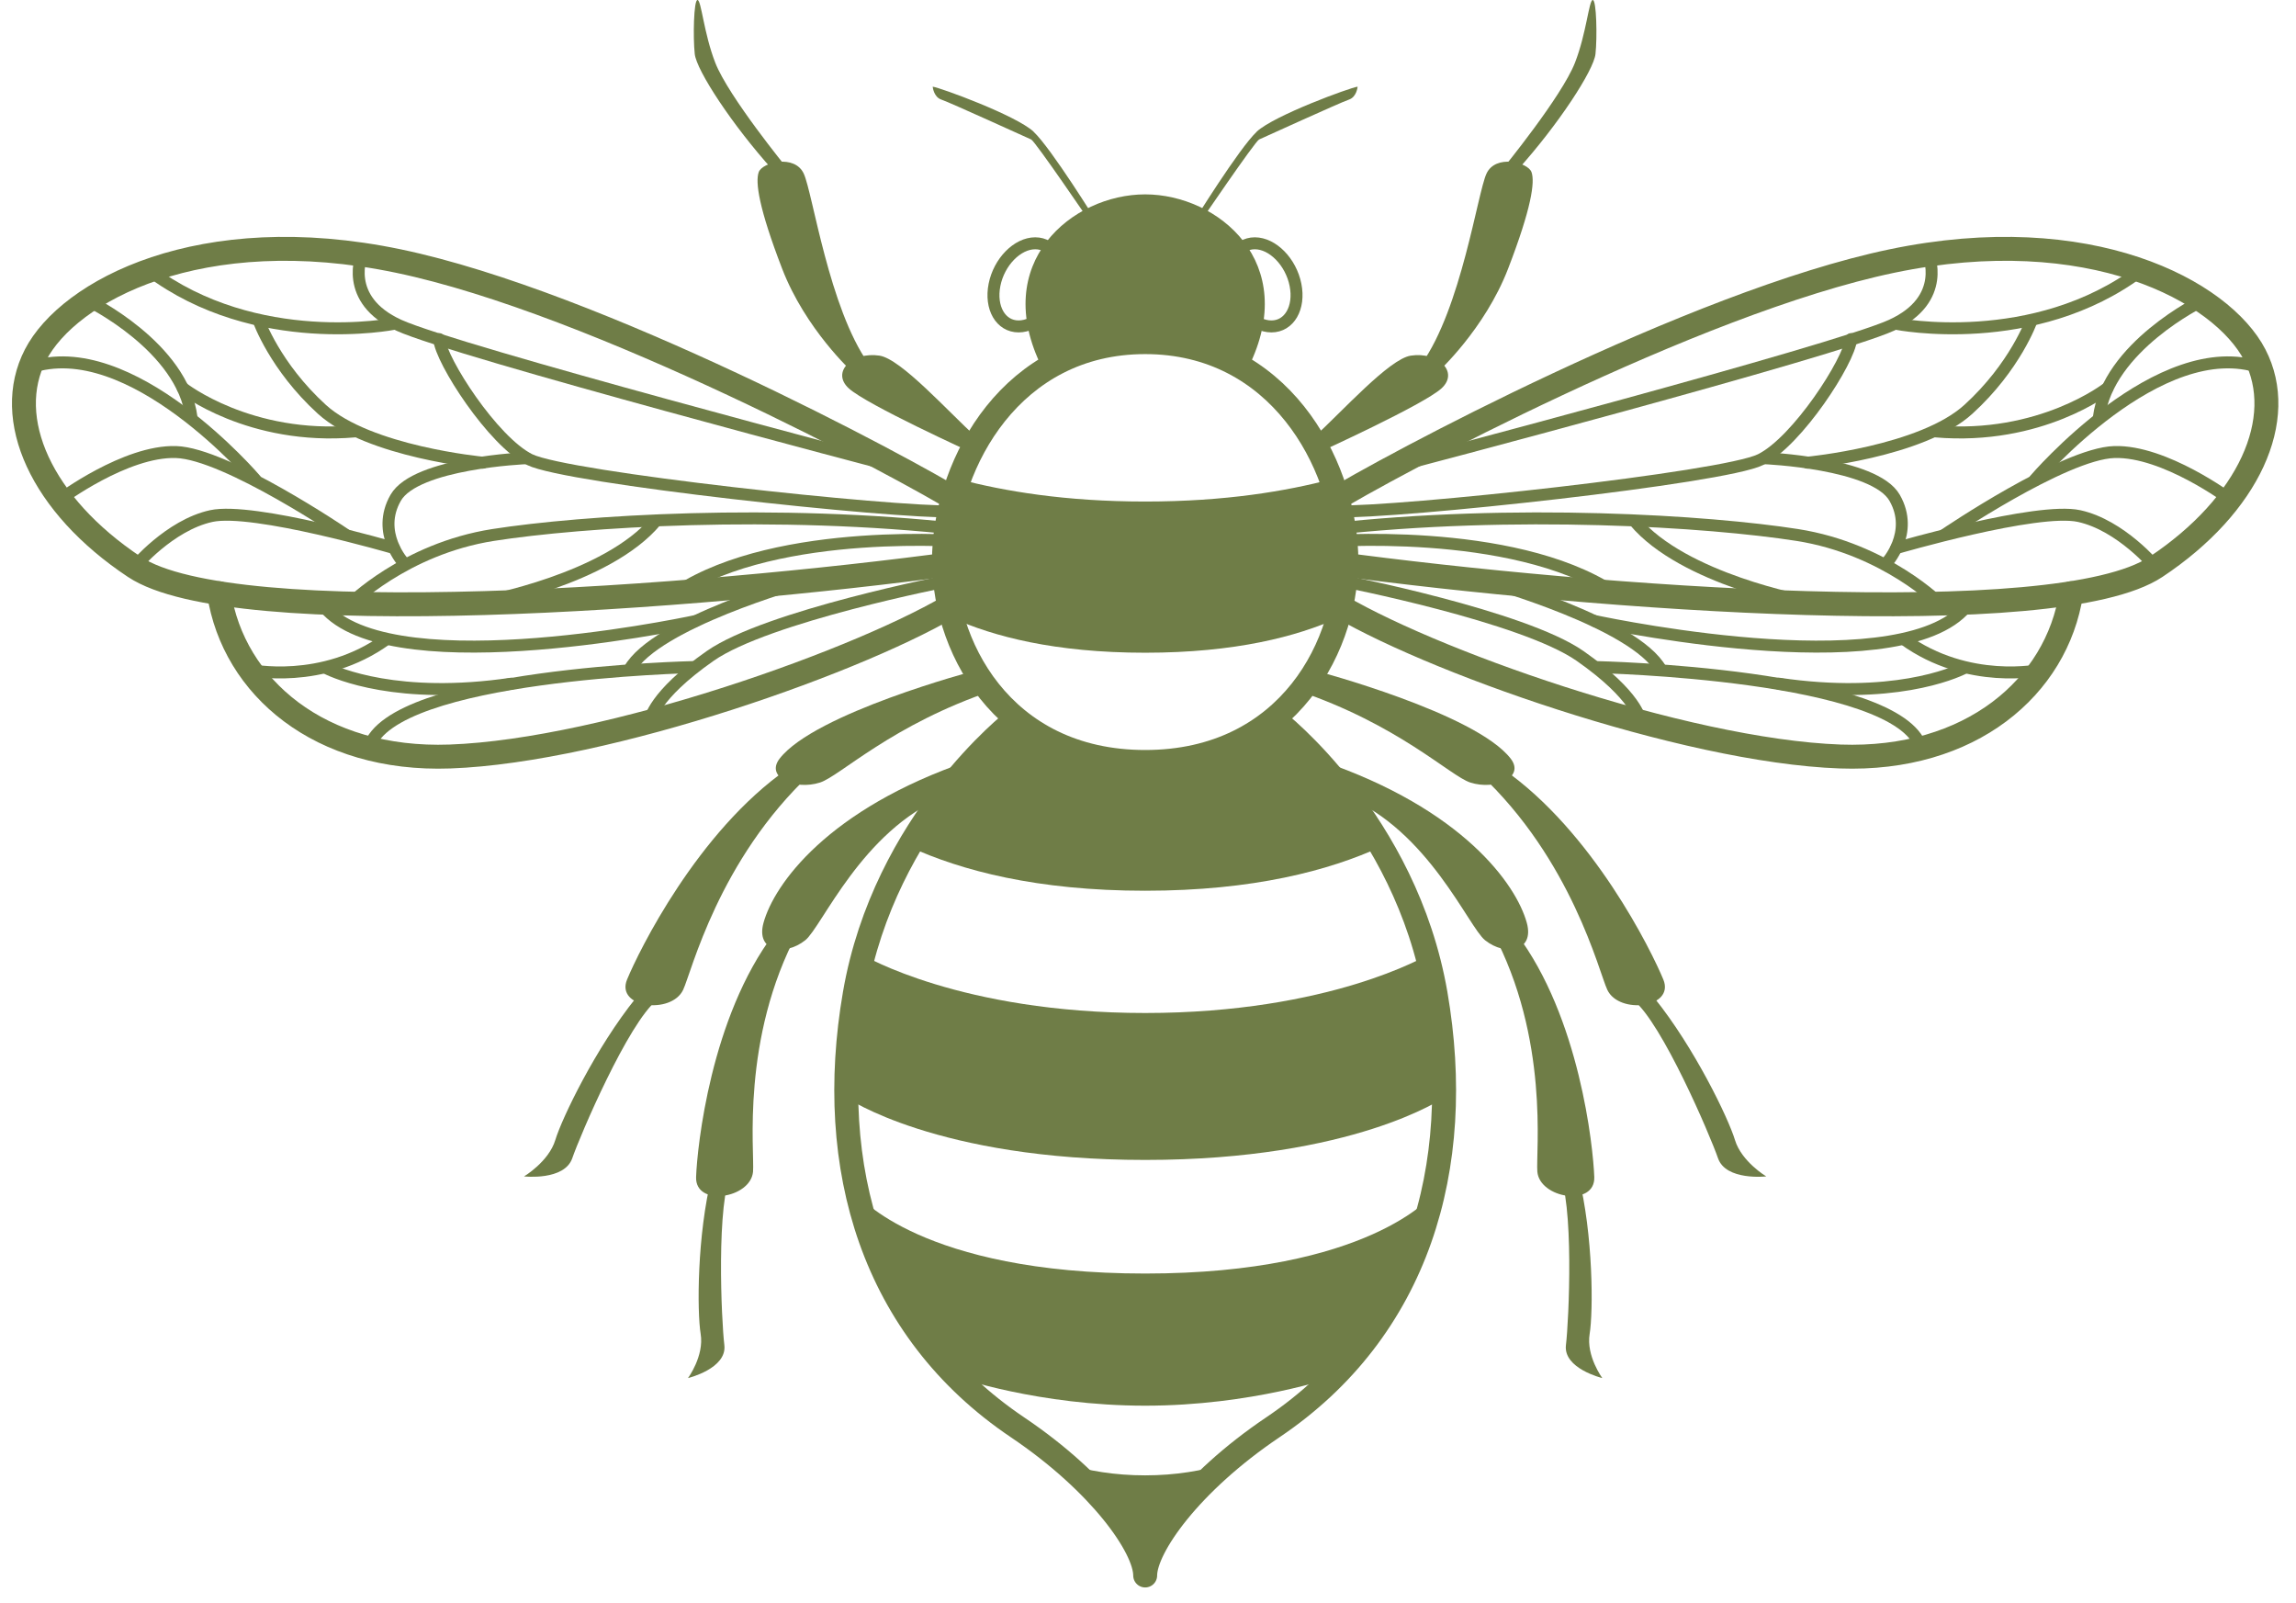 <svg width="96" height="67" viewBox="0 0 96 67" fill="none" xmlns="http://www.w3.org/2000/svg">
<path d="M53.359 30.123C53.359 30.123 58.774 34.308 60.026 41.552C61.275 48.796 59.283 55.583 53.22 59.664C49.748 62.001 47.882 64.689 47.882 65.858C47.882 64.689 46.017 62.002 42.544 59.664C36.481 55.583 34.489 48.796 35.738 41.552C36.987 34.308 42.405 30.123 42.405 30.123" stroke="#6F7D47" stroke-linecap="round" stroke-linejoin="round"/>
<path d="M56.288 23.109C56.147 19.353 53.489 14.302 47.882 14.302C42.275 14.302 39.614 19.353 39.475 23.109C39.334 26.865 41.854 31.851 47.882 31.851C53.909 31.851 56.429 26.865 56.288 23.109Z" stroke="#6F7D47" stroke-linecap="round" stroke-linejoin="round"/>
<path d="M43.798 15.368C44.927 14.706 46.283 14.3 47.882 14.3C49.48 14.3 50.837 14.704 51.966 15.368H52.191C54.387 10.975 50.927 8.125 47.882 8.125C44.837 8.125 41.377 10.975 43.572 15.368H43.798Z" fill="#6F7D47"/>
<path d="M43.284 10.17C42.537 10.17 41.773 10.947 41.582 11.907C41.391 12.868 41.841 13.645 42.59 13.645C43.338 13.645 44.1 12.868 44.291 11.907C44.482 10.947 44.032 10.17 43.284 10.17Z" stroke="#6F7D47" stroke-width="0.5" stroke-linecap="round" stroke-linejoin="round"/>
<path d="M52.465 10.17C53.212 10.17 53.976 10.947 54.167 11.907C54.358 12.866 53.908 13.645 53.16 13.645C52.411 13.645 51.65 12.868 51.458 11.907C51.267 10.949 51.717 10.17 52.465 10.17Z" stroke="#6F7D47" stroke-width="0.5" stroke-linecap="round" stroke-linejoin="round"/>
<path d="M52.547 5.506C51.813 6.191 49.895 9.289 49.895 9.289L50.128 9.361C50.128 9.361 52.479 5.904 52.645 5.831C52.812 5.758 56.065 4.274 56.398 4.165C56.73 4.055 56.764 3.623 56.764 3.623C56.463 3.659 53.276 4.821 52.542 5.506H52.547Z" fill="#6F7D47"/>
<path d="M43.215 5.506C43.949 6.191 45.867 9.289 45.867 9.289L45.634 9.361C45.634 9.361 43.282 5.904 43.116 5.831C42.95 5.758 39.696 4.274 39.364 4.165C39.032 4.055 38.998 3.623 38.998 3.623C39.299 3.659 42.485 4.821 43.219 5.506H43.215Z" fill="#6F7D47"/>
<path d="M54.924 18.291C56.129 17.194 58.087 15.002 58.989 14.866C60.125 14.693 61.023 15.551 60.27 16.236C59.517 16.921 55.149 18.907 55.149 18.907L54.924 18.291Z" fill="#6F7D47"/>
<path d="M60.12 15.55C60.12 15.55 62.078 13.768 63.056 11.233C64.034 8.698 64.185 7.602 64.034 7.192C63.882 6.781 62.528 6.438 62.151 7.261C61.775 8.084 61.098 12.879 59.44 15.207L60.118 15.55H60.12Z" fill="#6F7D47"/>
<path d="M62.83 7.057C62.83 7.057 65.299 4.039 65.852 2.623C66.334 1.387 66.435 0.01 66.595 4.31879e-05C66.755 -0.01 66.786 1.573 66.71 2.258C66.635 2.943 65.162 5.206 63.432 7.125L62.83 7.057Z" fill="#6F7D47"/>
<path d="M40.837 18.291C39.632 17.195 37.674 15.002 36.772 14.866C35.636 14.694 34.738 15.551 35.491 16.236C36.244 16.921 40.612 18.907 40.612 18.907L40.837 18.291Z" fill="#6F7D47"/>
<path d="M35.639 15.55C35.639 15.55 33.681 13.768 32.703 11.233C31.725 8.698 31.574 7.602 31.725 7.192C31.877 6.781 33.231 6.438 33.608 7.261C33.984 8.084 34.661 12.879 36.319 15.207L35.641 15.55H35.639Z" fill="#6F7D47"/>
<path d="M32.929 7.057C32.929 7.057 30.46 4.039 29.907 2.623C29.425 1.387 29.325 0.01 29.165 4.31879e-05C29.005 -0.01 28.973 1.573 29.049 2.258C29.125 2.943 30.597 5.206 32.328 7.125L32.929 7.057Z" fill="#6F7D47"/>
<path d="M41.535 28.858C37.283 30.285 35.119 32.445 34.286 32.711C33.251 33.044 31.987 32.501 32.597 31.712C34.069 29.809 40.719 28.048 40.719 28.048L41.538 28.858H41.535Z" fill="#6F7D47"/>
<path d="M40.499 31.81C34.606 33.817 32.368 36.965 31.924 38.574C31.592 39.776 32.812 39.988 33.67 39.303C34.364 38.748 36.032 34.726 39.47 33.303L40.499 31.81Z" fill="#6F7D47"/>
<path d="M32.924 32.143C29.164 34.76 26.709 39.756 26.219 40.946C25.729 42.136 28.072 42.421 28.564 41.375C28.916 40.625 30.037 35.95 33.906 32.334L32.924 32.145V32.143Z" fill="#6F7D47"/>
<path d="M26.599 41.704C24.91 43.797 23.493 46.748 23.219 47.653C22.946 48.558 21.911 49.176 21.911 49.176C21.911 49.176 23.6 49.365 23.928 48.414C24.256 47.463 26.271 42.751 27.472 41.8L26.599 41.704Z" fill="#6F7D47"/>
<path d="M29.767 49.134C29.14 51.637 29.144 54.836 29.296 55.76C29.447 56.686 28.766 57.606 28.766 57.606C28.766 57.606 30.408 57.21 30.286 56.221C30.164 55.234 29.931 50.207 30.612 48.925L29.767 49.134Z" fill="#6F7D47"/>
<path d="M32.367 39.019C29.715 42.523 29.151 47.936 29.105 49.2C29.059 50.465 31.389 50.103 31.486 48.977C31.555 48.169 30.966 43.42 33.368 38.937L32.367 39.021V39.019Z" fill="#6F7D47"/>
<path d="M54.227 28.858C58.479 30.285 60.644 32.445 61.476 32.711C62.511 33.044 63.775 32.501 63.165 31.712C61.693 29.809 55.043 28.048 55.043 28.048L54.225 28.858H54.227Z" fill="#6F7D47"/>
<path d="M55.264 31.81C61.157 33.817 63.395 36.965 63.838 38.574C64.171 39.776 62.951 39.988 62.093 39.303C61.399 38.748 59.731 34.726 56.292 33.303L55.264 31.81Z" fill="#6F7D47"/>
<path d="M62.842 32.143C66.603 34.76 69.057 39.756 69.547 40.946C70.037 42.136 67.694 42.421 67.204 41.375C66.853 40.625 65.732 35.95 61.862 32.334L62.844 32.145L62.842 32.143Z" fill="#6F7D47"/>
<path d="M69.162 41.705C70.851 43.798 72.268 46.748 72.542 47.653C72.815 48.558 73.85 49.176 73.85 49.176C73.85 49.176 72.161 49.366 71.833 48.415C71.505 47.464 69.49 42.751 68.289 41.8L69.162 41.705Z" fill="#6F7D47"/>
<path d="M65.995 49.134C66.622 51.637 66.617 54.836 66.466 55.76C66.315 56.686 66.996 57.606 66.996 57.606C66.996 57.606 65.353 57.21 65.475 56.221C65.597 55.234 65.831 50.207 65.149 48.925L65.995 49.134Z" fill="#6F7D47"/>
<path d="M63.398 39.019C66.05 42.523 66.613 47.936 66.66 49.2C66.706 50.465 64.376 50.103 64.279 48.977C64.209 48.169 64.798 43.42 62.397 38.937L63.398 39.021V39.019Z" fill="#6F7D47"/>
<path d="M40.102 20.036C39.719 21.073 39.511 22.135 39.475 23.108C39.443 23.975 39.555 24.909 39.816 25.831C41.53 26.604 44.106 27.285 47.881 27.285C51.657 27.285 54.235 26.604 55.947 25.831C56.21 24.909 56.321 23.975 56.288 23.108C56.252 22.135 56.044 21.073 55.661 20.036C53.787 20.527 51.244 20.965 47.881 20.965C44.518 20.965 41.976 20.527 40.102 20.036Z" fill="#6F7D47"/>
<path d="M36.1 39.935C35.959 40.457 35.835 40.995 35.738 41.553C35.486 43.021 35.368 44.467 35.387 45.879C35.387 45.879 39.158 48.487 47.882 48.487C56.606 48.487 60.377 45.879 60.377 45.879C60.396 44.469 60.278 43.021 60.025 41.553C59.929 40.995 59.805 40.457 59.664 39.935C59.664 39.935 55.605 42.345 47.882 42.345C40.159 42.345 36.1 39.935 36.1 39.935Z" fill="#6F7D47"/>
<path d="M47.881 61.672C46.602 61.672 45.496 61.48 44.541 61.19C46.722 63.078 47.881 64.936 47.881 65.856C47.881 64.938 49.04 63.078 51.221 61.19C50.266 61.478 49.16 61.672 47.881 61.672Z" fill="#6F7D47"/>
<path d="M35.862 49.951C36.525 52.817 37.879 55.42 39.997 57.565C39.997 57.565 43.423 58.76 47.88 58.76C52.337 58.76 55.763 57.565 55.763 57.565C57.883 55.42 59.237 52.817 59.897 49.951C59.897 49.951 57.233 53.236 47.88 53.236C38.527 53.236 35.862 49.951 35.862 49.951Z" fill="#6F7D47"/>
<path d="M53.358 30.123H53.164C51.852 31.17 50.106 31.851 47.881 31.851C45.656 31.851 43.91 31.17 42.598 30.123H42.404C42.404 30.123 39.988 31.993 38.011 35.391C40.185 36.39 43.357 37.234 47.881 37.234C52.405 37.234 55.577 36.39 57.751 35.391C55.774 31.993 53.358 30.123 53.358 30.123Z" fill="#6F7D47"/>
<path d="M40.201 21.032C37.786 19.542 24.938 12.639 16.66 10.913C8.382 9.187 2.865 12.168 1.486 14.835C0.106 17.502 1.721 21.109 5.625 23.7C9.764 26.445 28.993 25.033 40.029 23.543" stroke="#6F7D47" stroke-linecap="round" stroke-linejoin="round"/>
<path d="M40.114 25.112C36.233 27.544 25.369 31.388 18.815 31.623C13.374 31.819 9.761 28.721 9.157 24.798" stroke="#6F7D47" stroke-linecap="round" stroke-linejoin="round"/>
<path d="M40.52 22.638C40.52 22.638 32.575 21.967 28.324 24.739" stroke="#6F7D47" stroke-width="0.5" stroke-linecap="round" stroke-linejoin="round"/>
<path d="M40.212 22.132C32.424 21.261 24.318 21.784 20.617 22.363C16.915 22.943 14.616 25.266 14.616 25.266" stroke="#6F7D47" stroke-width="0.5" stroke-linecap="round" stroke-linejoin="round"/>
<path d="M20.231 25.153C20.231 25.153 25.378 24.221 27.42 21.782" stroke="#6F7D47" stroke-width="0.5" stroke-linecap="round" stroke-linejoin="round"/>
<path d="M39.956 21.381C37.221 21.444 23.692 19.978 22.148 19.213C20.604 18.447 18.432 15.066 18.362 14.175" stroke="#6F7D47" stroke-width="0.5" stroke-linecap="round" stroke-linejoin="round"/>
<path d="M37.294 19.468C37.294 19.468 19.066 14.684 16.683 13.599C14.3 12.514 15.141 10.601 15.141 10.601" stroke="#6F7D47" stroke-width="0.5" stroke-linecap="round" stroke-linejoin="round"/>
<path d="M16.474 13.536C16.474 13.536 10.726 14.684 6.237 11.303" stroke="#6F7D47" stroke-width="0.5" stroke-linecap="round" stroke-linejoin="round"/>
<path d="M21.999 19.154C21.999 19.154 17.385 19.342 16.544 20.809C15.702 22.277 16.895 23.551 16.895 23.551" stroke="#6F7D47" stroke-width="0.5" stroke-linecap="round" stroke-linejoin="round"/>
<path d="M16.474 22.911C16.474 22.911 10.585 21.189 8.833 21.572C7.081 21.954 5.628 23.699 5.628 23.699" stroke="#6F7D47" stroke-width="0.5" stroke-linecap="round" stroke-linejoin="round"/>
<path d="M2.52 20.872C2.52 20.872 5.254 18.831 7.357 18.896C9.46 18.959 14.438 22.34 14.438 22.34" stroke="#6F7D47" stroke-width="0.5" stroke-linecap="round" stroke-linejoin="round"/>
<path d="M20.187 19.341C20.187 19.341 15.419 18.896 13.457 17.109C11.495 15.322 10.819 13.404 10.819 13.404" stroke="#6F7D47" stroke-width="0.5" stroke-linecap="round" stroke-linejoin="round"/>
<path d="M10.682 20.05C10.682 20.05 5.443 13.908 1.236 15.374" stroke="#6F7D47" stroke-width="0.5" stroke-linecap="round" stroke-linejoin="round"/>
<path d="M3.696 12.579C3.696 12.579 7.64 14.492 8.008 17.458" stroke="#6F7D47" stroke-width="0.5" stroke-linecap="round" stroke-linejoin="round"/>
<path d="M7.639 16.215C7.639 16.215 10.425 18.416 14.842 18.033" stroke="#6F7D47" stroke-width="0.5" stroke-linecap="round" stroke-linejoin="round"/>
<path d="M39.658 24.282C39.658 24.282 32.078 25.754 29.693 27.42C27.308 29.087 27.18 30.093 27.18 30.093" stroke="#6F7D47" stroke-width="0.5" stroke-linecap="round" stroke-linejoin="round"/>
<path d="M29.012 27.884C29.012 27.884 16.366 28.156 15.428 31.254" stroke="#6F7D47" stroke-width="0.5" stroke-linecap="round" stroke-linejoin="round"/>
<path d="M33.526 24.32C33.526 24.32 27.404 26.036 26.312 27.994" stroke="#6F7D47" stroke-width="0.5" stroke-linecap="round" stroke-linejoin="round"/>
<path d="M29.08 25.962C28.104 26.169 15.88 28.671 13.428 25.212" stroke="#6F7D47" stroke-width="0.5" stroke-linecap="round" stroke-linejoin="round"/>
<path d="M10.448 28.002C10.448 28.002 13.473 28.66 16.154 26.724" stroke="#6F7D47" stroke-width="0.5" stroke-linecap="round" stroke-linejoin="round"/>
<path d="M13.628 27.923C14.084 28.151 16.657 29.277 21.382 28.579" stroke="#6F7D47" stroke-width="0.5" stroke-linecap="round" stroke-linejoin="round"/>
<path d="M55.56 21.032C57.974 19.542 70.822 12.639 79.1 10.913C87.379 9.187 92.897 12.168 94.277 14.835C95.657 17.502 94.041 21.109 90.138 23.7C85.999 26.445 66.769 25.033 55.734 23.543" stroke="#6F7D47" stroke-linecap="round" stroke-linejoin="round"/>
<path d="M55.645 25.112C59.526 27.544 70.391 31.388 76.944 31.623C82.385 31.819 85.999 28.721 86.602 24.798" stroke="#6F7D47" stroke-linecap="round" stroke-linejoin="round"/>
<path d="M55.242 22.638C55.242 22.638 63.188 21.967 67.439 24.739" stroke="#6F7D47" stroke-width="0.5" stroke-linecap="round" stroke-linejoin="round"/>
<path d="M55.551 22.132C63.339 21.261 71.445 21.784 75.146 22.363C78.848 22.943 81.146 25.266 81.146 25.266" stroke="#6F7D47" stroke-width="0.5" stroke-linecap="round" stroke-linejoin="round"/>
<path d="M75.529 25.153C75.529 25.153 70.383 24.221 68.341 21.782" stroke="#6F7D47" stroke-width="0.5" stroke-linecap="round" stroke-linejoin="round"/>
<path d="M55.805 21.381C58.539 21.444 72.069 19.979 73.612 19.213C75.156 18.448 77.329 15.067 77.398 14.175" stroke="#6F7D47" stroke-width="0.5" stroke-linecap="round" stroke-linejoin="round"/>
<path d="M58.469 19.468C58.469 19.468 76.697 14.684 79.08 13.599C81.463 12.514 80.621 10.601 80.621 10.601" stroke="#6F7D47" stroke-width="0.5" stroke-linecap="round" stroke-linejoin="round"/>
<path d="M79.289 13.536C79.289 13.536 85.037 14.684 89.525 11.303" stroke="#6F7D47" stroke-width="0.5" stroke-linecap="round" stroke-linejoin="round"/>
<path d="M73.763 19.154C73.763 19.154 78.377 19.342 79.218 20.809C80.06 22.277 78.867 23.551 78.867 23.551" stroke="#6F7D47" stroke-width="0.5" stroke-linecap="round" stroke-linejoin="round"/>
<path d="M79.289 22.911C79.289 22.911 85.178 21.189 86.93 21.572C88.682 21.954 90.135 23.699 90.135 23.699" stroke="#6F7D47" stroke-width="0.5" stroke-linecap="round" stroke-linejoin="round"/>
<path d="M93.24 20.872C93.24 20.872 90.506 18.831 88.403 18.896C86.299 18.961 81.321 22.34 81.321 22.34" stroke="#6F7D47" stroke-width="0.5" stroke-linecap="round" stroke-linejoin="round"/>
<path d="M75.573 19.341C75.573 19.341 80.341 18.896 82.303 17.109C84.266 15.322 84.941 13.404 84.941 13.404" stroke="#6F7D47" stroke-width="0.5" stroke-linecap="round" stroke-linejoin="round"/>
<path d="M85.081 20.05C85.081 20.05 90.32 13.908 94.526 15.374" stroke="#6F7D47" stroke-width="0.5" stroke-linecap="round" stroke-linejoin="round"/>
<path d="M92.067 12.58C92.067 12.58 88.124 14.493 87.756 17.459" stroke="#6F7D47" stroke-width="0.5" stroke-linecap="round" stroke-linejoin="round"/>
<path d="M88.122 16.215C88.122 16.215 85.336 18.416 80.919 18.033" stroke="#6F7D47" stroke-width="0.5" stroke-linecap="round" stroke-linejoin="round"/>
<path d="M56.102 24.282C56.102 24.282 63.681 25.754 66.066 27.42C68.451 29.087 68.58 30.093 68.58 30.093" stroke="#6F7D47" stroke-width="0.5" stroke-linecap="round" stroke-linejoin="round"/>
<path d="M66.748 27.885C66.748 27.885 79.394 28.157 80.332 31.255" stroke="#6F7D47" stroke-width="0.5" stroke-linecap="round" stroke-linejoin="round"/>
<path d="M62.235 24.32C62.235 24.32 68.358 26.036 69.449 27.994" stroke="#6F7D47" stroke-width="0.5" stroke-linecap="round" stroke-linejoin="round"/>
<path d="M66.684 25.962C67.659 26.169 79.883 28.671 82.335 25.212" stroke="#6F7D47" stroke-width="0.5" stroke-linecap="round" stroke-linejoin="round"/>
<path d="M85.316 28.002C85.316 28.002 82.292 28.66 79.61 26.724" stroke="#6F7D47" stroke-width="0.5" stroke-linecap="round" stroke-linejoin="round"/>
<path d="M82.13 27.923C81.674 28.151 79.102 29.277 74.376 28.579" stroke="#6F7D47" stroke-width="0.5" stroke-linecap="round" stroke-linejoin="round"/>
</svg>
